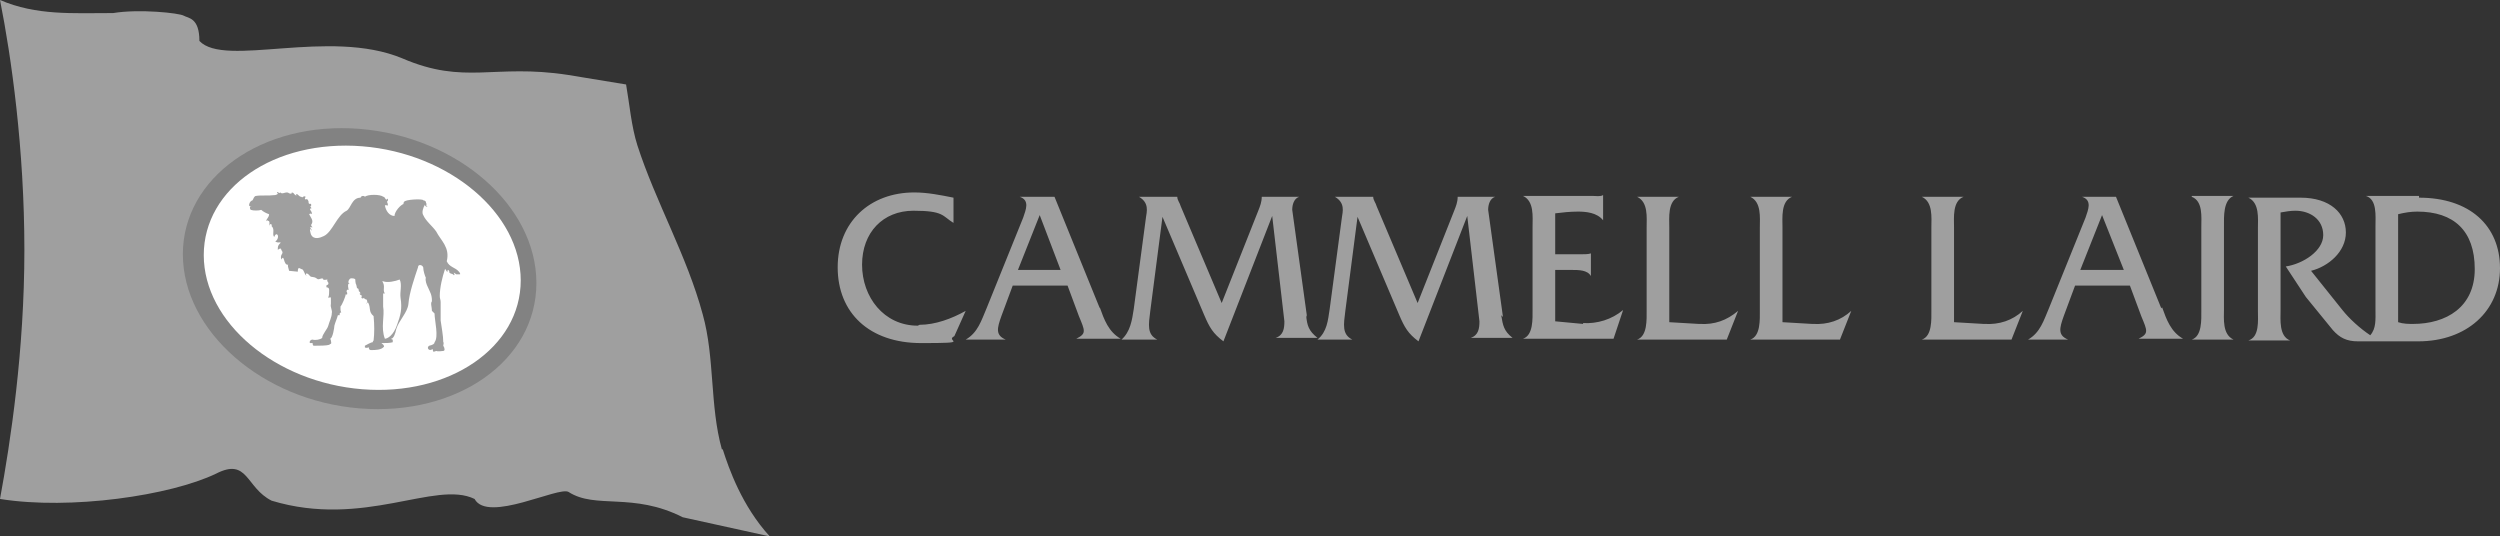 <svg xmlns="http://www.w3.org/2000/svg" xmlns:graph="http://ns.adobe.com/Graphs/1.0/" xmlns:i="http://ns.adobe.com/AdobeIllustrator/10.0/" xmlns:x="http://ns.adobe.com/Extensibility/1.0/" xmlns:xlink="http://www.w3.org/1999/xlink" id="Layer_1" version="1.1" viewBox="21.5 49.7 287.1 61.6">
  <rect x="21.5" y="49.7" width="287.1" height="61.6" fill="#333333" stroke="none"/>
  <!-- Generator: Adobe Illustrator 29.3.1, SVG Export Plug-In . SVG Version: 2.1.0 Build 151)  -->
  <defs>
    <style>
      .st0 {
        fill: #9f9f9f;
      }

      .st1 {
        fill: #fff;
      }

      .st2 {
        fill: none;
      }

      .st3 {
        fill: #828282;
      }
    </style>
  </defs>
  <path class="st2" d="M99.9,109l9.7,2.1c-2.3-2.6-4.1-5.9-5.2-9.8-.7-2.6-.9-5.3-1.1-7.9-.2-2.5-.4-5.2-1-7.6-1-3.8-2.6-7.4-4.2-11-1.2-2.7-2.4-5.6-3.4-8.4-.5-1.6-.8-3.3-1-4.9-.1-.7-.2-1.4-.3-2.1l-6.7-1.1c-3.5-.5-6.1-.4-8.5-.4-3.4.1-6.3.3-10.6-1.5-4.4-1.8-10-1.4-14.4-1.1-4.2.3-7.5.6-8.9-.9h0c0-2.3-.9-2.6-1.5-2.7-.1,0-.2,0-.3-.1-.5-.2-5-.8-8-.3h-1.6c-3.9,0-7.6,0-11.2-1.5,1.3,6.7,2.8,17.1,2.8,28.6s-1.5,21.9-2.8,28.6c8.4,1.3,19.7-.5,24.7-3,2.4-1.2,3.1-.2,4.1,1,.6.7,1.2,1.5,2.3,2,6,1.8,11.2.8,15.4,0,3.3-.6,5.9-1.1,7.9-.2h0c1,1.8,4.7.6,7.4-.2,1.7-.5,3-.9,3.4-.6,1.4.9,3.1,1,5,1.1,2.3.2,5,.3,8.1,1.9Z"/>
  <path class="st0" d="M104.4,101.3c-1.4-5-.8-10.5-2.2-15.5-1.8-6.7-5.4-12.9-7.5-19.4-.7-2.2-.9-4.7-1.3-7l-6.7-1.1c-8.5-1.3-11.8,1.2-19-1.9-8.4-3.5-20.4,1.1-23.3-2,0-2.7-1.3-2.6-1.8-2.9-.5-.3-5.1-.8-8.1-.3-4.7,0-8.8.3-13-1.5,1.3,6.5,2.8,17.1,2.8,28.7s-1.6,22.1-2.8,28.6c8.1,1.3,19.6-.4,24.8-2.9,3.7-1.9,3.4,1.6,6.4,3.1,10.6,3.2,18.8-2.4,23.3-.2,1.5,2.8,9.7-1.5,10.8-.8,3.1,2,7.4,0,13.1,2.9l10,2.2c-3.2-3.5-4.7-7.8-5.4-10Z"/>
  <path class="st2" d="M99.9,109l9.7,2.1c-2.3-2.6-4.1-5.9-5.2-9.8-.7-2.6-.9-5.3-1.1-7.9-.2-2.5-.4-5.2-1-7.6-1-3.8-2.6-7.4-4.2-11-1.2-2.7-2.4-5.6-3.4-8.4-.5-1.6-.8-3.3-1-4.9-.1-.7-.2-1.4-.3-2.1l-6.7-1.1c-3.5-.5-6.1-.4-8.5-.4-3.4.1-6.3.3-10.6-1.5-4.4-1.8-10-1.4-14.4-1.1-4.2.3-7.5.6-8.9-.9h0c0-2.3-.9-2.6-1.5-2.7-.1,0-.2,0-.3-.1-.5-.2-5-.8-8-.3h-1.6c-3.9,0-7.6,0-11.2-1.5,1.3,6.7,2.8,17.1,2.8,28.6s-1.5,21.9-2.8,28.6c8.4,1.3,19.7-.5,24.7-3,2.4-1.2,3.1-.2,4.1,1,.6.7,1.2,1.5,2.3,2,6,1.8,11.2.8,15.4,0,3.3-.6,5.9-1.1,7.9-.2h0c1,1.8,4.7.6,7.4-.2,1.7-.5,3-.9,3.4-.6,1.4.9,3.1,1,5,1.1,2.3.2,5,.3,8.1,1.9Z"/>
  <path class="st3" d="M62.8,64.5c11.2.9,20.3,8.8,20.3,17.7s-9.1,15.3-20.3,14.4c-11.2-.9-20.3-8.9-20.3-17.7,0-8.8,9.1-15.3,20.3-14.4"/>
  <path class="st2" d="M99.9,109l9.7,2.1c-2.3-2.6-4.1-5.9-5.2-9.8-.7-2.6-.9-5.3-1.1-7.9-.2-2.5-.4-5.2-1-7.6-1-3.8-2.6-7.4-4.2-11-1.2-2.7-2.4-5.6-3.4-8.4-.5-1.6-.8-3.3-1-4.9-.1-.7-.2-1.4-.3-2.1l-6.7-1.1c-3.5-.5-6.1-.4-8.5-.4-3.4.1-6.3.3-10.6-1.5-4.4-1.8-10-1.4-14.4-1.1-4.2.3-7.5.6-8.9-.9h0c0-2.3-.9-2.6-1.5-2.7-.1,0-.2,0-.3-.1-.5-.2-5-.8-8-.3h-1.6c-3.9,0-7.6,0-11.2-1.5,1.3,6.7,2.8,17.1,2.8,28.6s-1.5,21.9-2.8,28.6c8.4,1.3,19.7-.5,24.7-3,2.4-1.2,3.1-.2,4.1,1,.6.7,1.2,1.5,2.3,2,6,1.8,11.2.8,15.4,0,3.3-.6,5.9-1.1,7.9-.2h0c1,1.8,4.7.6,7.4-.2,1.7-.5,3-.9,3.4-.6,1.4.9,3.1,1,5,1.1,2.3.2,5,.3,8.1,1.9Z"/>
  <path class="st1" d="M63.1,66.5c10,.8,18.2,7.7,18.2,15.4s-8.2,13.3-18.2,12.5-18.2-7.7-18.2-15.4c0-7.7,8.1-13.3,18.2-12.5"/>
  <path class="st2" d="M99.9,109l9.7,2.1c-2.3-2.6-4.1-5.9-5.2-9.8-.7-2.6-.9-5.3-1.1-7.9-.2-2.5-.4-5.2-1-7.6-1-3.8-2.6-7.4-4.2-11-1.2-2.7-2.4-5.6-3.4-8.4-.5-1.6-.8-3.3-1-4.9-.1-.7-.2-1.4-.3-2.1l-6.7-1.1c-3.5-.5-6.1-.4-8.5-.4-3.4.1-6.3.3-10.6-1.5-4.4-1.8-10-1.4-14.4-1.1-4.2.3-7.5.6-8.9-.9h0c0-2.3-.9-2.6-1.5-2.7-.1,0-.2,0-.3-.1-.5-.2-5-.8-8-.3h-1.6c-3.9,0-7.6,0-11.2-1.5,1.3,6.7,2.8,17.1,2.8,28.6s-1.5,21.9-2.8,28.6c8.4,1.3,19.7-.5,24.7-3,2.4-1.2,3.1-.2,4.1,1,.6.7,1.2,1.5,2.3,2,6,1.8,11.2.8,15.4,0,3.3-.6,5.9-1.1,7.9-.2h0c1,1.8,4.7.6,7.4-.2,1.7-.5,3-.9,3.4-.6,1.4.9,3.1,1,5,1.1,2.3.2,5,.3,8.1,1.9Z"/>
  <path class="st0" d="M65.5,82c.5.2,1.4,0,1.9-.2.3.6,0,1.4.1,2.1.2,1.3,0,2-.4,3.1-.4,1.2-1.1,1.6-1.4,1.6-.5-1.3,0-2.6-.2-3.7,0-.4,0-1.1,0-1.5h.2c-.3-.4.1-.8-.3-1.4M55.7,80.9c0-.6.2-.4.4-.3.3,0,.3.5.6.8-.2-.4.1-.4.4,0,.2.2.4,0,.8.3.2.2.4-.1.7,0,0,.1,0,.2.5.1-.1.3.2.3.1.5,0,.2-.3,0-.2.4.2,0,.3.1.3.3,0,.3,0,.7-.1.8,0,.3.3-.2.3.2,0,.2,0,.4,0,.6-.1.4.2.7.1,1.1,0,.4-.3,1-.4,1.4-.1.4-.7,1-.7,1.4-.2.2-.8.3-1.1.2-.3,0-.4.3-.3.4,0,0,.2,0,.3,0,0,.1,0,.2.1.3,0,0,.2,0,.3,0,.3,0,1.2,0,1.5-.1.2-.2.3,0,.2-.5,0,0,0-.1-.1-.2.3,0,.5-1.3.5-1.5.1-.4.3-.8.4-1.2.1,0,.1,0,.2,0,0-.1,0-.3.1-.3.2,0,0,0,0-.4,0-.2,0-.2,0-.3.2-.2.6-1.2.6-1.4,0,0,.2,0,.1.1.1-.1.1-.3,0-.4,0-.2.1-.3.2-.2.1,0-.1-.3,0-.7,0,0,.1,0,.2,0-.2,0-.3-.3,0-.6.2-.1.6,0,.6.1,0,.4.1.5,0,.4,0,0,.1,0,.2.6.3,0,.1.4.3.4,0,0,.2.3,0,.2,0,.1.1.2.2.2.1.1,0,.2,0,.3.1.1.2.1.3,0,0,.1.2.2.3.2.1.2.1.3,0,.4,0,0,0,0,0,.1,0,0,.1-.3.2-.1.3.6,0,1,.6,1.5.1,1,.1,2,0,2.8,0,0-.1.1-.1.2-.2,0-.7.3-.9.4,0,0,0,.2,0,.2.2.1.3,0,.5,0-.1.1,0,.3.2.3.5,0,1.2,0,1.5-.4,0-.2-.2-.3-.3-.4.4,0,1,0,1.3-.1,0,0,0-.1,0-.3,0,0-.1,0-.2-.1.3,0,.5-.6.6-1.1.3-1,1.3-1.9,1.4-2.9.1-1.3.7-3,1.1-4.2,0-.4.5-.3.6,0,0,.4.2,1,.3,1.2-.1.3.1.8.2,1,.3.7.5.9.5,1.7-.2.2,0,.7,0,1.1,0,0,.2.2.3.3,0,.8.5,2.7,0,3.3,0,.2-.2.3-.6.4-.2.1-.2.3-.1.4.2.2.4,0,.5,0,0,.4.1.3.4.2.2.1.7,0,.8,0,.2,0,.2-.3,0-.6,0-.1.1-.4,0-.4,0-.8-.2-1.7-.3-2.5,0-.2,0-.3,0-.7,0-.4,0-1.1,0-1.4s-.1-.4-.1-.7c0-1,.3-2.2.6-3.1.2.1.1.3.3.3,0-.1,0-.3,0-.2.2,0,.2.2.2.3.2.2.4.1.5.3.2,0,0-.2,0-.3l.3.2h.4c.1,0,0-.2-.1-.3-.4-.5-1.1-.5-1.4-1.2.4-1.6-.7-2.4-1.2-3.4-.4-.6-1.2-1.2-1.5-1.9-.2-.3,0-.9.2-1.2,0,.2.2.3.3.2-.3,0,0-.3-.2-.4.1-.1-.1-.3-.3-.3,0-.2-2.2-.1-2.2.2,0,0-.2.2,0,.2-.4.1-1.1.9-1.1,1.4-.6,0-1-.6-1.1-1.2.1-.1.2,0,.3,0,.1,0,0-.2,0-.3-.2-.2.2-.2,0-.5-.2.4-.3-.3-.5-.2-.3-.3-1.8-.3-2.1,0,0-.1-.4-.2-.5.1-1,0-1.1,1.2-1.6,1.5-1.1.5-1.6,2.4-2.6,2.9-.4.2-1.2.5-1.5-.2,0,0-.3-1,.1-.4,0-.2-.2-.3-.2-.4.1,0,.3,0,.3,0,0,0-.3-.2-.1-.4.2-.4-.1-.7-.3-1.1.1-.1.2-.1.3,0,.1-.4-.5-.6,0-.7-.1,0-.1-.2-.2-.2.1,0,.2-.1.1-.3-.4.1-.2-.3-.3-.3,0-.1-.1-.3-.3-.2,0,0-.2,0,0-.3-.3-.2-.3.2-.5,0-.3,0-.4-.4-.6-.3.1.2,0,.2-.2,0,0,0-.1-.2-.3-.2,0,.1,0,.2-.3.1-.3-.3-.8.2-1-.1-.2.2-.3-.2-.4,0,.3.2-.2.3-.2.3-.8.1-1.7,0-2.2.1-.2,0-.3.3-.4.5-.3.1-.4.4-.4.6.1.1.1.1.3.1,0,0-.2,0-.2.1,0,.1,0,.2.1.3.3.1.9.1,1.2,0,.2.2.6.4.9.5,0,.4-.4.6-.3.8.1-.2.2,0,.3,0,.1.2,0,.4,0,.6,0-.1.1-.4.3-.2,0,0,0,.2,0,.2.4.3,0,1,.3,1.2.1-.3.2-.3.3-.3.3.2,0,.8-.2.8.3.3.7,0,.6.2-.3.3-.3.4-.3.8.1-.1.4-.3.4,0,.4.5-.2.4,0,1.1.4-.7.2.7.8.6-.1.1,0,.3.1.7"/>
  <path class="st2" d="M99.9,109l9.7,2.1c-2.3-2.6-4.1-5.9-5.2-9.8-.7-2.6-.9-5.3-1.1-7.9-.2-2.5-.4-5.2-1-7.6-1-3.8-2.6-7.4-4.2-11-1.2-2.7-2.4-5.6-3.4-8.4-.5-1.6-.8-3.3-1-4.9-.1-.7-.2-1.4-.3-2.1l-6.7-1.1c-3.5-.5-6.1-.4-8.5-.4-3.4.1-6.3.3-10.6-1.5-4.4-1.8-10-1.4-14.4-1.1-4.2.3-7.5.6-8.9-.9h0c0-2.3-.9-2.6-1.5-2.7-.1,0-.2,0-.3-.1-.5-.2-5-.8-8-.3h-1.6c-3.9,0-7.6,0-11.2-1.5,1.3,6.7,2.8,17.1,2.8,28.6s-1.5,21.9-2.8,28.6c8.4,1.3,19.7-.5,24.7-3,2.4-1.2,3.1-.2,4.1,1,.6.7,1.2,1.5,2.3,2,6,1.8,11.2.8,15.4,0,3.3-.6,5.9-1.1,7.9-.2h0c1,1.8,4.7.6,7.4-.2,1.7-.5,3-.9,3.4-.6,1.4.9,3.1,1,5,1.1,2.3.2,5,.3,8.1,1.9Z"/>
  <path class="st2" d="M99.9,109l9.7,2.1c-2.3-2.6-4.1-5.9-5.2-9.8-.7-2.6-.9-5.3-1.1-7.9-.2-2.5-.4-5.2-1-7.6-1-3.8-2.6-7.4-4.2-11-1.2-2.7-2.4-5.6-3.4-8.4-.5-1.6-.8-3.3-1-4.9-.1-.7-.2-1.4-.3-2.1l-6.7-1.1c-3.5-.5-6.1-.4-8.5-.4-3.4.1-6.3.3-10.6-1.5-4.4-1.8-10-1.4-14.4-1.1-4.2.3-7.5.6-8.9-.9h0c0-2.3-.9-2.6-1.5-2.7-.1,0-.2,0-.3-.1-.5-.2-5-.8-8-.3h-1.6c-3.9,0-7.6,0-11.2-1.5,1.3,6.7,2.8,17.1,2.8,28.6s-1.5,21.9-2.8,28.6c8.4,1.3,19.7-.5,24.7-3,2.4-1.2,3.1-.2,4.1,1,.6.7,1.2,1.5,2.3,2,6,1.8,11.2.8,15.4,0,3.3-.6,5.9-1.1,7.9-.2h0c1,1.8,4.7.6,7.4-.2,1.7-.5,3-.9,3.4-.6,1.4.9,3.1,1,5,1.1,2.3.2,5,.3,8.1,1.9Z"/>
  <path class="st2" d="M99.9,109l9.7,2.1c-2.3-2.6-4.1-5.9-5.2-9.8-.7-2.6-.9-5.3-1.1-7.9-.2-2.5-.4-5.2-1-7.6-1-3.8-2.6-7.4-4.2-11-1.2-2.7-2.4-5.6-3.4-8.4-.5-1.6-.8-3.3-1-4.9-.1-.7-.2-1.4-.3-2.1l-6.7-1.1c-3.5-.5-6.1-.4-8.5-.4-3.4.1-6.3.3-10.6-1.5-4.4-1.8-10-1.4-14.4-1.1-4.2.3-7.5.6-8.9-.9h0c0-2.3-.9-2.6-1.5-2.7-.1,0-.2,0-.3-.1-.5-.2-5-.8-8-.3h-1.6c-3.9,0-7.6,0-11.2-1.5,1.3,6.7,2.8,17.1,2.8,28.6s-1.5,21.9-2.8,28.6c8.4,1.3,19.7-.5,24.7-3,2.4-1.2,3.1-.2,4.1,1,.6.7,1.2,1.5,2.3,2,6,1.8,11.2.8,15.4,0,3.3-.6,5.9-1.1,7.9-.2h0c1,1.8,4.7.6,7.4-.2,1.7-.5,3-.9,3.4-.6,1.4.9,3.1,1,5,1.1,2.3.2,5,.3,8.1,1.9Z"/>
  <path class="st2" d="M99.9,109l9.7,2.1c-2.3-2.6-4.1-5.9-5.2-9.8-.7-2.6-.9-5.3-1.1-7.9-.2-2.5-.4-5.2-1-7.6-1-3.8-2.6-7.4-4.2-11-1.2-2.7-2.4-5.6-3.4-8.4-.5-1.6-.8-3.3-1-4.9-.1-.7-.2-1.4-.3-2.1l-6.7-1.1c-3.5-.5-6.1-.4-8.5-.4-3.4.1-6.3.3-10.6-1.5-4.4-1.8-10-1.4-14.4-1.1-4.2.3-7.5.6-8.9-.9h0c0-2.3-.9-2.6-1.5-2.7-.1,0-.2,0-.3-.1-.5-.2-5-.8-8-.3h-1.6c-3.9,0-7.6,0-11.2-1.5,1.3,6.7,2.8,17.1,2.8,28.6s-1.5,21.9-2.8,28.6c8.4,1.3,19.7-.5,24.7-3,2.4-1.2,3.1-.2,4.1,1,.6.7,1.2,1.5,2.3,2,6,1.8,11.2.8,15.4,0,3.3-.6,5.9-1.1,7.9-.2h0c1,1.8,4.7.6,7.4-.2,1.7-.5,3-.9,3.4-.6,1.4.9,3.1,1,5,1.1,2.3.2,5,.3,8.1,1.9Z"/>
  <path class="st2" d="M99.9,109l9.7,2.1c-2.3-2.6-4.1-5.9-5.2-9.8-.7-2.6-.9-5.3-1.1-7.9-.2-2.5-.4-5.2-1-7.6-1-3.8-2.6-7.4-4.2-11-1.2-2.7-2.4-5.6-3.4-8.4-.5-1.6-.8-3.3-1-4.9-.1-.7-.2-1.4-.3-2.1l-6.7-1.1c-3.5-.5-6.1-.4-8.5-.4-3.4.1-6.3.3-10.6-1.5-4.4-1.8-10-1.4-14.4-1.1-4.2.3-7.5.6-8.9-.9h0c0-2.3-.9-2.6-1.5-2.7-.1,0-.2,0-.3-.1-.5-.2-5-.8-8-.3h-1.6c-3.9,0-7.6,0-11.2-1.5,1.3,6.7,2.8,17.1,2.8,28.6s-1.5,21.9-2.8,28.6c8.4,1.3,19.7-.5,24.7-3,2.4-1.2,3.1-.2,4.1,1,.6.7,1.2,1.5,2.3,2,6,1.8,11.2.8,15.4,0,3.3-.6,5.9-1.1,7.9-.2h0c1,1.8,4.7.6,7.4-.2,1.7-.5,3-.9,3.4-.6,1.4.9,3.1,1,5,1.1,2.3.2,5,.3,8.1,1.9Z"/>
  <path class="st0" d="M298.7,86.9c-.6,0-1.2,0-1.8-.2v-12.4c.8-.2,1.5-.3,2.2-.3,4.2,0,6.6,2.2,6.6,6.6s-3.3,6.3-7.1,6.3M299.3,72.2h-6.1c1.3.4,1.1,2.3,1.1,3.5v9.5c0,1.2.1,2.2-.6,3-1.2-.8-2.4-1.9-3.2-2.9l-3.6-4.5c2-.5,4-2.2,4-4.4s-1.8-4-5.2-4h-6c1.3.6,1.1,2.4,1.1,3.5v9.5c0,1.1.2,3-1.1,3.4h0c0,0,4.8,0,4.8,0h0c-1.3-.5-1.1-2.4-1.1-3.5v-11.2c.6-.1,1.1-.2,1.7-.2,1.7,0,3.2,1,3.2,2.8s-2.3,3.3-4.3,3.6l2.3,3.5,3.1,3.8c.8.9,1.6,1.3,2.9,1.3h6.9c5.6,0,9.4-3.5,9.4-8.4s-3.5-8.1-9.3-8.1M273.2,72.3c1.3.5,1.1,2.3,1.1,3.5v9.5c0,1.1.1,3-1.1,3.4h0c0,0,4.8,0,4.8,0h0c-1.3-.6-1.1-2.4-1.1-3.5v-9.5c0-1.1-.1-3,1.1-3.5h0c0,0-4.8,0-4.8,0h0ZM260.4,80.7l2.5-6.3,2.5,6.3h-4.9ZM269.7,85.1l-5.2-12.8h-3.9c1.2.4.7,1.5.4,2.4l-4.2,10.4c-.6,1.4-1,2.8-2.4,3.6h0c0,0,4.6,0,4.6,0h0c-1.2-.5-1-1.3-.5-2.7l1.3-3.5h6.3l1.3,3.5c.7,1.7.9,2-.3,2.6h0c0,0,5.1,0,5.1,0h0c-1.4-.8-1.9-2.2-2.4-3.6M249.3,86.9l-3.4-.2v-10.9c0-1.1-.2-3,1.1-3.5h0c0,0-4.8,0-4.8,0h0c1.3.6,1.1,2.4,1.1,3.5v9.5c0,1.1.1,3-1.1,3.4h0c0,0,10.3,0,10.3,0l1.3-3.3h0c-1.2,1.1-2.7,1.6-4.4,1.5M229.6,86.9l-3.4-.2v-10.9c0-1.1-.2-3,1.1-3.5h0c0,0-4.8,0-4.8,0h0c1.3.6,1.1,2.4,1.1,3.5v9.5c0,1.1.1,3-1.1,3.4h0c0,0,10.3,0,10.3,0l1.3-3.3h0c-1.2,1.1-2.7,1.6-4.4,1.5M216.6,86.9l-3.4-.2v-10.9c0-1.1-.2-3,1.1-3.5h0c0,0-4.8,0-4.8,0h0c1.3.6,1.1,2.4,1.1,3.5v9.5c0,1.1.1,3-1.1,3.4h0c0,0,10.3,0,10.3,0l1.3-3.3h0c-1.3,1.1-2.7,1.6-4.4,1.5M203.3,86.9l-3.2-.3v-5.9h1.9c.8,0,1.8,0,2.2.7h0v-2.6h0c-.3.1-.7.1-1.1.1h-3v-4.7c.8-.1,1.7-.2,2.6-.2s2.2.1,2.9,1h0v-2.9h0c-.3.2-.8.1-1.2.1h-8c1.3.6,1.1,2.4,1.1,3.5v9.5c0,1.1.1,3-1.1,3.4h0c0,0,10.4,0,10.4,0l1.1-3.3h0c-1.3,1.1-3,1.6-4.6,1.5M194.1,86.1l-1.7-12.3c0-.6.2-1.3.8-1.5h0c0,0-4.3,0-4.3,0h0c0,.6-.2,1.1-.4,1.6l-4.2,10.6-4.7-11.1c-.1-.4-.4-.7-.4-1.1h0s-4.4,0-4.4,0h0c1.2.7.9,1.7.8,2.4l-1.4,10.5c-.2,1.3-.3,2.6-1.4,3.5h0c0,0,4,0,4,0h0c-1.2-.6-1-1.7-.8-3.3l1.4-10.8,4.8,11.3c.6,1.4,1,2.1,2.2,3l5.6-14.4,1.4,12.1c0,.8-.1,1.6-1,1.9h0c0,0,4.8,0,4.8,0h0c-1-.8-1.1-1.4-1.3-2.6M171.6,86.1l-1.7-12.3c0-.6.2-1.3.8-1.5h0c0,0-4.3,0-4.3,0h0c0,.6-.2,1.1-.4,1.6l-4.2,10.6-4.7-11.1c-.1-.4-.4-.7-.4-1.1h0s-4.4,0-4.4,0h0c1.2.7.9,1.7.8,2.4l-1.4,10.5c-.2,1.3-.4,2.6-1.4,3.5h0c0,0,4.1,0,4.1,0h0c-1.2-.6-1-1.7-.8-3.3l1.4-10.8,4.8,11.3c.6,1.4,1,2.1,2.2,3l5.6-14.4,1.4,12.1c0,.8-.1,1.6-1,1.9h0c0,0,4.8,0,4.8,0h0c-1-.8-1.2-1.4-1.3-2.6M138.4,80.7l2.5-6.3,2.4,6.3h-4.9ZM147.8,85.1l-5.2-12.8h-4c1.2.4.7,1.5.4,2.4l-4.2,10.4c-.6,1.4-1,2.8-2.4,3.6h0c0,0,4.6,0,4.6,0h0c-1.2-.5-1-1.3-.5-2.7l1.3-3.5h6.3l1.3,3.5c.7,1.7.9,2-.3,2.6h0c0,0,5.1,0,5.1,0h0c-1.4-.8-1.9-2.2-2.4-3.6M126.9,87.1c-3.9,0-6.4-3.3-6.4-7s2.4-6.2,5.9-6.2,3.3.6,4.6,1.4v-2.9c-1.5-.3-3-.6-4.5-.6-5.1,0-8.8,3.4-8.8,8.6s3.6,8.7,9.6,8.7,2.6-.2,3.8-.8l1.3-2.9h0c-1.6.9-3.5,1.6-5.3,1.6"/>
</svg>